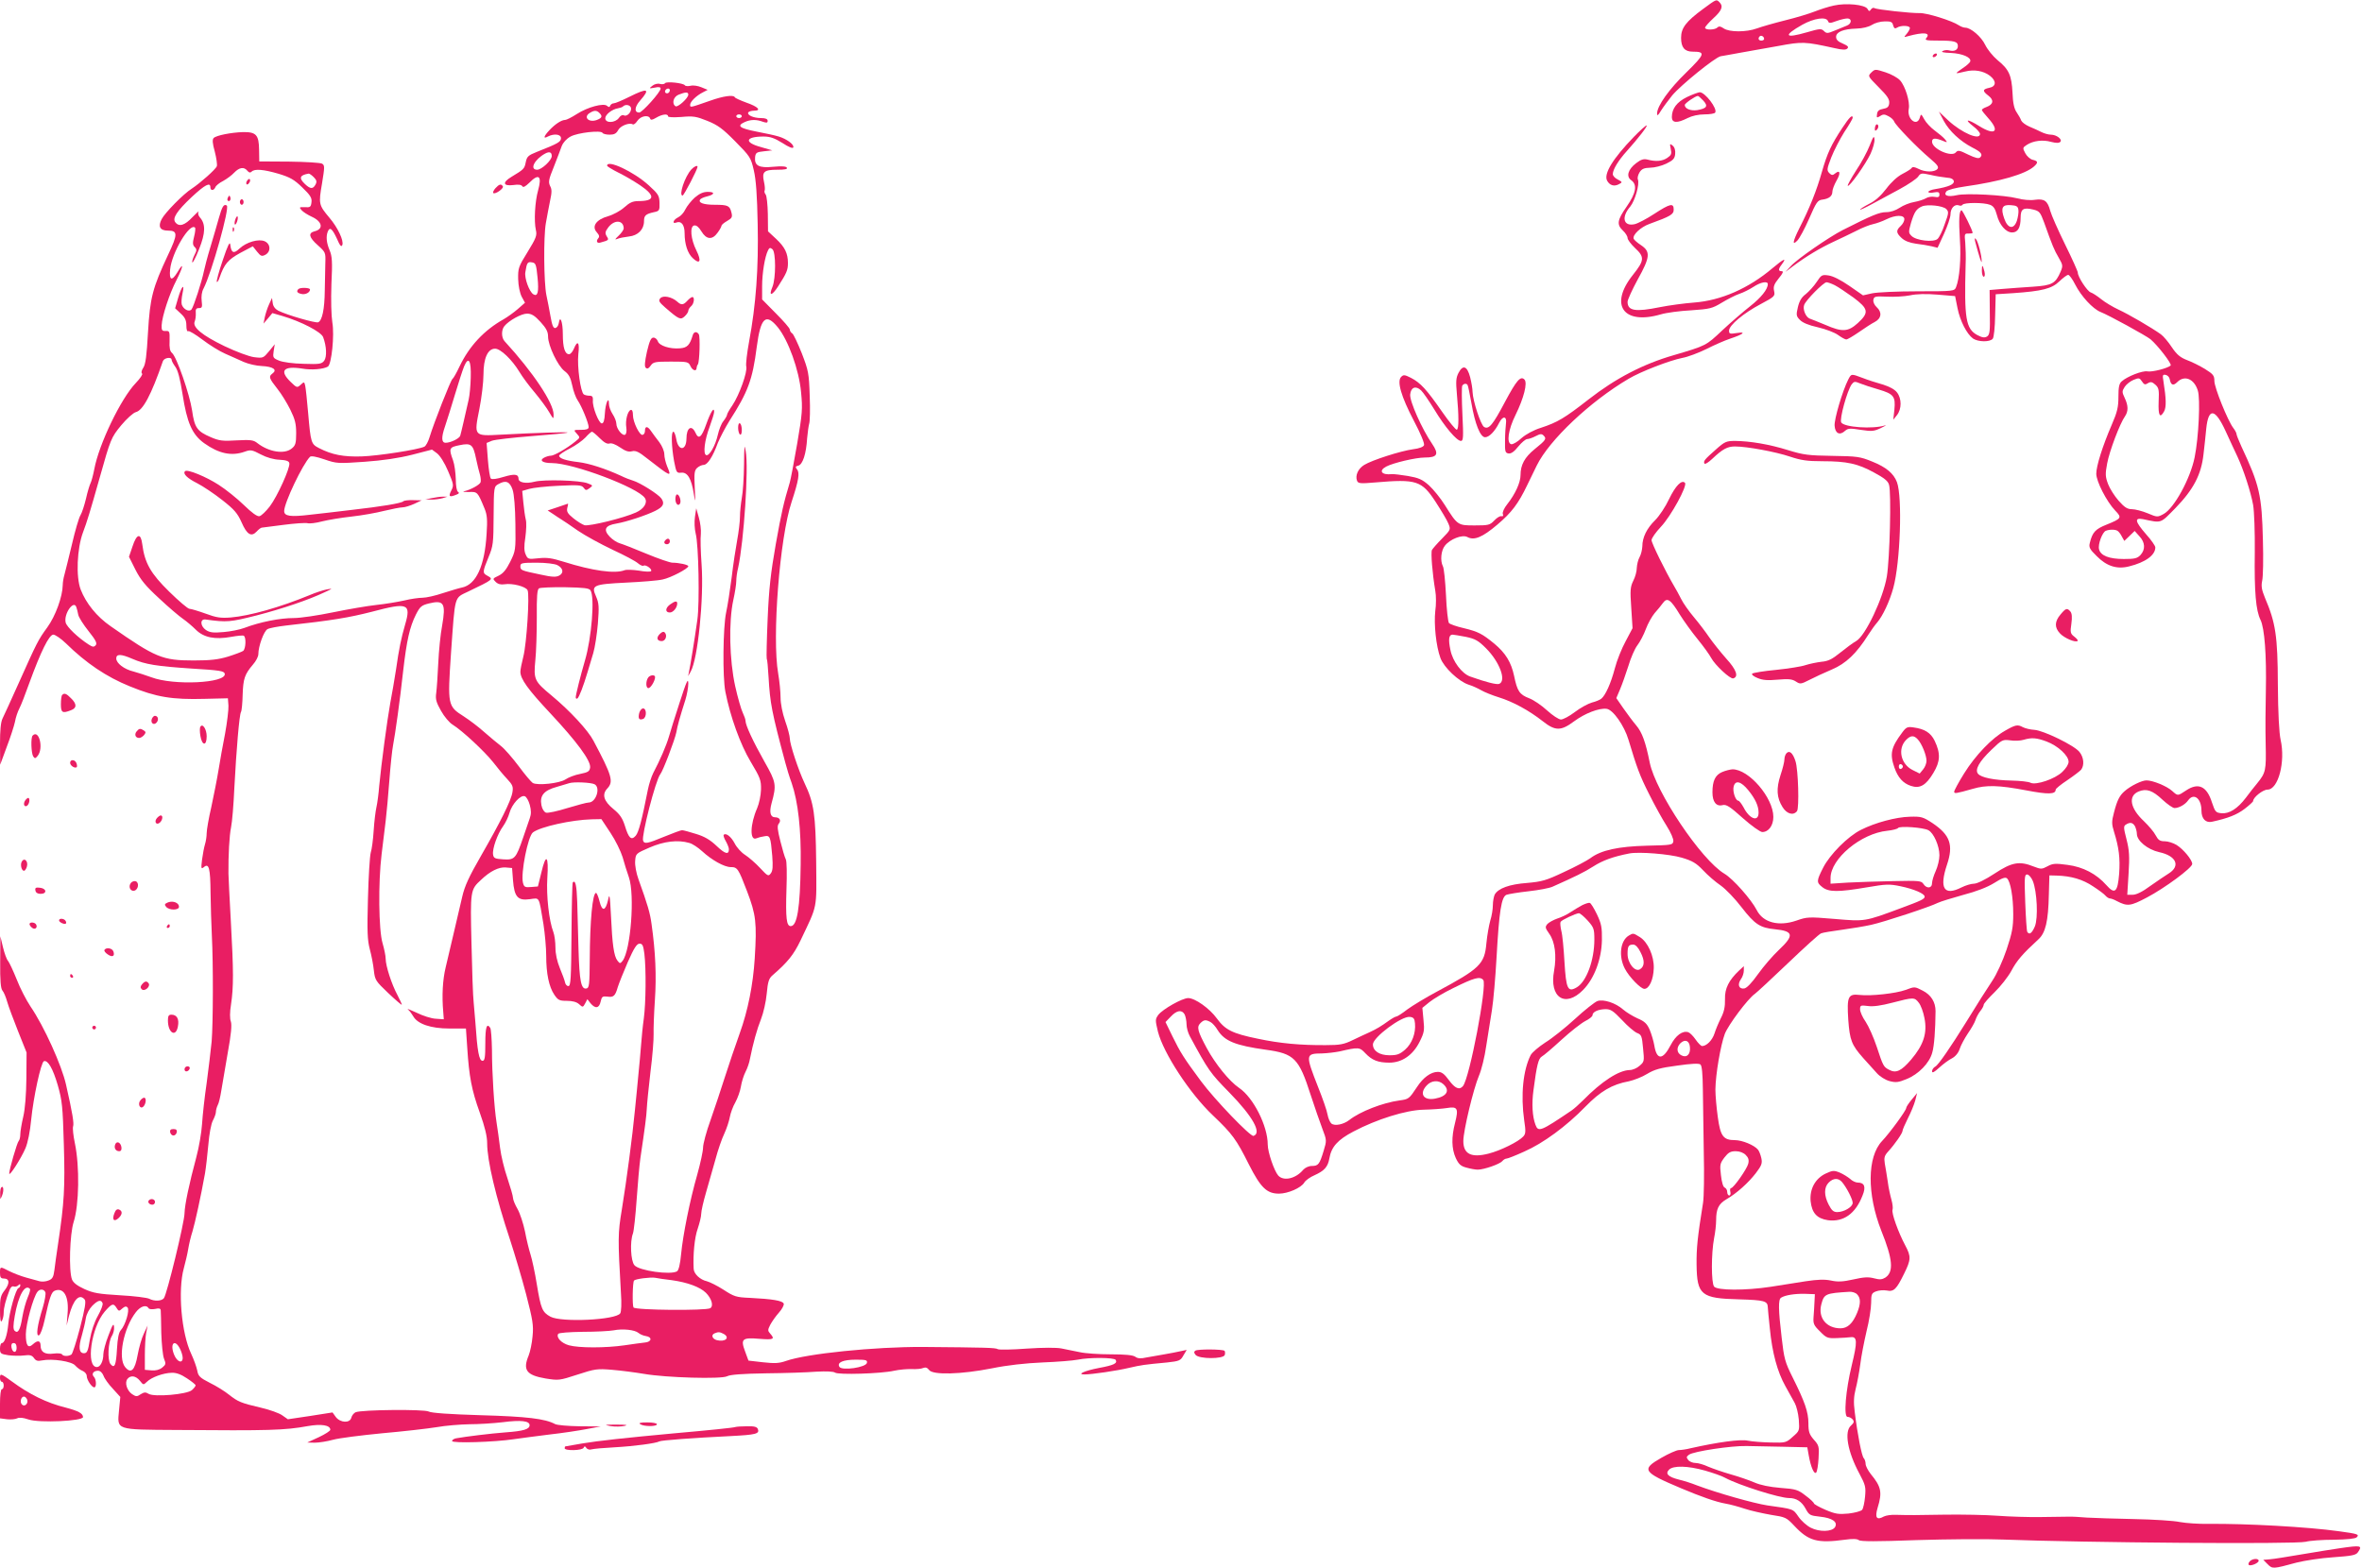 <?xml version="1.0" standalone="no"?>
<!DOCTYPE svg PUBLIC "-//W3C//DTD SVG 20010904//EN"
 "http://www.w3.org/TR/2001/REC-SVG-20010904/DTD/svg10.dtd">
<svg version="1.0" xmlns="http://www.w3.org/2000/svg"
 width="1280pt" height="850pt" viewBox="0 0 1280 850"
 preserveAspectRatio="xMidYMid meet">
<g transform="translate(0,850) scale(0.1,-0.1)"
fill="#e91e63" stroke="none">
<path d="M9230 8452 c-94 -69 -120 -104 -120 -157 0 -52 19 -75 63 -75 71 0
67 -13 -34 -112 -93 -90 -159 -182 -159 -223 0 -15 5 -12 21 15 12 19 40 57
61 83 48 57 231 205 262 212 11 2 59 10 106 19 47 8 140 25 208 37 130 24 141
24 304 -12 43 -10 61 -10 69 -2 9 9 2 15 -25 27 -25 10 -36 21 -36 36 0 27 40
43 110 45 35 1 66 9 84 20 15 10 46 19 69 19 34 1 42 -3 46 -21 5 -17 10 -20
21 -13 21 14 70 12 70 -2 0 -6 -8 -20 -17 -31 -17 -20 -17 -20 7 -13 84 23
123 19 100 -9 -11 -13 -3 -15 63 -15 88 0 107 -5 107 -30 0 -21 -20 -31 -48
-23 -11 3 -27 1 -35 -4 -10 -5 6 -9 45 -10 62 -3 112 -24 105 -46 -2 -7 -20
-23 -40 -36 -20 -13 -36 -26 -34 -27 1 -2 22 2 45 8 51 13 101 4 136 -23 36
-28 34 -58 -4 -65 -37 -8 -38 -17 -4 -43 31 -24 26 -47 -11 -61 -14 -5 -25
-12 -25 -16 0 -4 16 -24 35 -45 65 -72 36 -96 -50 -42 -64 40 -84 39 -31 -2
20 -15 36 -34 36 -41 0 -37 -98 5 -172 73 l-51 48 27 -51 c30 -55 88 -109 153
-143 48 -24 60 -38 44 -54 -8 -8 -25 -4 -65 15 -48 24 -56 25 -67 12 -23 -28
-129 19 -129 58 0 21 18 22 65 2 18 -7 19 -6 5 11 -8 10 -33 31 -55 47 -22 16
-48 44 -57 61 -17 31 -18 31 -24 10 -15 -53 -72 -8 -60 48 7 37 -19 122 -47
153 -12 14 -48 34 -79 44 -56 18 -57 18 -77 -1 -20 -20 -19 -20 40 -80 47 -47
59 -65 57 -86 -2 -20 -10 -27 -33 -31 -22 -4 -31 -11 -33 -28 -3 -21 -2 -22
17 -11 16 11 25 10 45 -1 14 -7 28 -20 31 -29 7 -20 125 -142 194 -200 41 -35
49 -46 40 -57 -15 -18 -67 -18 -103 1 -20 10 -32 12 -36 5 -3 -6 -26 -20 -51
-33 -27 -14 -60 -44 -87 -80 -29 -38 -60 -66 -93 -82 -27 -14 -49 -28 -49 -31
0 -3 28 10 63 29 34 18 101 55 150 81 48 26 94 57 102 69 13 19 18 20 67 9 29
-7 69 -13 88 -15 23 -1 36 -8 38 -19 3 -17 -28 -31 -100 -43 -21 -3 -38 -10
-38 -15 0 -5 14 -7 30 -3 24 4 30 2 30 -12 0 -13 -6 -16 -27 -12 -15 3 -36 -1
-47 -8 -12 -7 -40 -16 -63 -20 -24 -4 -59 -18 -78 -31 -23 -15 -50 -24 -74
-24 -36 0 -77 -17 -235 -97 -73 -37 -247 -157 -281 -195 l-30 -32 40 30 c72
54 149 100 220 133 39 18 95 45 125 60 30 16 71 32 90 36 19 4 52 16 72 26 50
25 98 25 98 1 0 -11 -9 -27 -20 -37 -26 -24 -25 -37 5 -65 17 -16 43 -26 78
-31 28 -3 67 -10 85 -14 l32 -8 35 76 c19 42 35 89 35 105 0 33 22 57 45 49 8
-4 17 -2 20 3 8 13 116 13 149 0 19 -7 28 -21 37 -54 14 -55 49 -96 83 -96 31
0 46 26 46 80 0 48 15 57 69 44 33 -8 38 -15 58 -69 46 -129 55 -150 79 -191
23 -40 24 -45 11 -76 -28 -65 -46 -75 -149 -82 -51 -3 -125 -9 -165 -12 l-71
-6 1 -120 c2 -104 0 -122 -15 -132 -14 -8 -26 -6 -53 8 -62 34 -71 89 -63 381
2 39 0 93 -2 120 -5 47 -4 50 18 49 12 0 22 1 22 4 0 13 -54 122 -60 122 -13
0 -16 -51 -9 -160 7 -101 -2 -210 -21 -257 -9 -21 -13 -22 -207 -22 -110 0
-220 -5 -248 -11 l-49 -11 -75 52 c-45 31 -88 53 -112 56 -35 5 -39 3 -64 -35
-15 -23 -42 -52 -59 -66 -23 -17 -35 -37 -43 -71 -10 -42 -9 -49 11 -69 14
-15 47 -29 97 -40 43 -10 91 -28 110 -42 18 -13 38 -24 44 -24 7 0 37 18 69
40 31 22 70 47 86 55 36 19 40 53 10 80 -12 11 -20 28 -18 39 3 19 9 21 73 18
39 -2 95 1 125 7 36 8 89 9 150 4 l95 -8 13 -65 c14 -70 50 -140 84 -165 28
-19 92 -20 107 -1 6 7 12 61 13 127 l3 114 95 6 c157 11 209 24 250 64 20 19
41 35 48 35 6 0 23 -23 37 -51 33 -65 96 -133 138 -150 44 -17 248 -129 271
-148 40 -34 117 -134 109 -142 -15 -15 -101 -37 -126 -32 -26 5 -109 -27 -139
-54 -14 -12 -18 -31 -18 -84 0 -55 -6 -82 -36 -151 -50 -116 -84 -224 -84
-266 0 -41 56 -151 103 -200 37 -38 34 -43 -48 -76 -60 -24 -76 -41 -90 -99
-6 -23 -1 -34 37 -71 54 -55 110 -73 176 -56 89 22 142 61 142 103 0 8 -22 40
-50 71 -60 69 -65 91 -17 82 104 -22 92 -25 176 60 98 101 140 182 152 291 5
43 12 106 15 140 12 115 48 110 105 -14 22 -49 51 -110 64 -138 33 -71 72
-190 85 -262 6 -35 10 -147 9 -255 -3 -219 6 -317 31 -368 22 -45 33 -191 29
-385 -2 -82 -3 -212 -1 -287 3 -145 1 -156 -47 -215 -14 -17 -42 -52 -61 -78
-45 -59 -90 -87 -132 -83 -30 3 -34 7 -51 58 -28 89 -74 110 -141 65 -45 -30
-44 -30 -75 -2 -29 26 -104 57 -139 57 -25 0 -85 -29 -118 -58 -28 -24 -41
-50 -58 -116 -13 -49 -13 -62 0 -104 27 -87 34 -144 28 -228 -8 -100 -23 -114
-69 -62 -54 61 -126 99 -211 110 -66 9 -80 8 -109 -8 -30 -16 -35 -16 -74 -1
-77 31 -118 24 -212 -38 -50 -33 -95 -55 -112 -55 -15 0 -45 -9 -67 -20 -95
-48 -122 -6 -79 123 36 107 17 161 -78 225 -52 34 -61 37 -124 35 -75 -2 -187
-32 -264 -71 -71 -35 -169 -134 -205 -205 -37 -73 -37 -80 -4 -106 34 -27 87
-27 239 -1 106 18 123 19 185 6 72 -15 130 -40 130 -56 0 -13 -19 -22 -130
-63 -196 -73 -193 -72 -358 -58 -141 12 -150 11 -207 -9 -96 -33 -181 -11
-215 57 -30 58 -128 169 -175 197 -126 75 -373 444 -405 603 -22 110 -41 163
-73 201 -18 21 -49 63 -70 93 l-38 55 20 47 c11 26 31 82 45 126 13 44 35 95
49 113 14 18 35 58 46 88 11 30 33 69 48 87 16 18 36 42 45 55 23 32 42 18 91
-63 22 -35 65 -95 97 -134 31 -38 64 -84 73 -101 20 -38 104 -117 120 -111 30
9 17 47 -39 108 -31 35 -72 87 -91 114 -19 28 -56 77 -83 109 -27 32 -59 77
-70 100 -12 23 -27 52 -36 66 -49 83 -124 236 -124 252 0 11 23 43 51 73 54
57 145 223 130 238 -18 18 -51 -16 -86 -88 -19 -41 -53 -92 -75 -114 -46 -45
-70 -94 -70 -143 -1 -18 -7 -44 -15 -58 -8 -14 -14 -40 -15 -58 0 -18 -8 -49
-19 -70 -16 -33 -18 -50 -11 -147 l7 -110 -37 -70 c-21 -38 -48 -105 -59 -148
-22 -83 -51 -146 -73 -164 -7 -6 -30 -16 -51 -21 -21 -6 -63 -29 -92 -51 -30
-23 -64 -41 -76 -41 -12 0 -45 22 -75 49 -29 27 -73 57 -97 66 -52 20 -65 38
-82 122 -16 74 -46 123 -107 174 -66 54 -87 65 -165 84 -40 9 -76 22 -81 28
-5 7 -13 75 -16 151 -4 77 -11 148 -17 157 -15 30 -10 85 11 111 28 36 95 62
122 47 37 -20 82 -1 162 67 78 66 114 114 162 214 15 30 38 78 52 107 68 138
289 347 498 470 65 39 224 100 291 113 29 5 87 27 130 48 43 22 101 47 128 56
72 24 91 39 38 31 -39 -6 -43 -5 -43 13 0 29 79 95 172 144 75 40 78 43 72 71
-5 23 0 37 25 68 23 28 28 39 16 39 -19 0 -19 11 0 36 30 40 13 33 -50 -20
-129 -109 -278 -175 -425 -186 -52 -4 -135 -15 -185 -25 -133 -27 -175 -20
-175 29 0 11 25 66 55 121 68 122 70 151 18 186 -20 13 -38 29 -40 35 -7 21
38 63 85 80 116 42 132 52 132 78 0 37 -19 33 -105 -23 -41 -27 -89 -52 -106
-56 -61 -14 -75 37 -24 96 25 31 51 120 41 146 -4 8 1 26 9 39 12 19 25 24 58
25 23 0 62 10 87 22 37 18 46 28 48 53 2 19 -3 36 -14 45 -15 12 -16 11 -10
-18 6 -27 3 -34 -19 -49 -27 -18 -62 -21 -107 -9 -20 5 -35 1 -61 -19 -45 -34
-56 -73 -27 -93 34 -24 26 -70 -25 -143 -51 -73 -55 -97 -20 -130 14 -13 25
-31 25 -40 0 -9 18 -33 40 -54 53 -49 52 -67 -11 -146 -130 -163 -52 -273 151
-214 30 9 105 19 165 22 101 7 114 10 165 41 30 18 72 40 95 48 22 7 57 25 77
38 39 26 78 33 78 15 0 -28 -36 -73 -97 -121 -37 -29 -104 -87 -149 -129 -89
-84 -87 -83 -263 -135 -167 -48 -316 -126 -461 -239 -132 -103 -169 -125 -260
-155 -39 -12 -81 -35 -105 -56 -21 -20 -46 -34 -55 -33 -27 6 -17 79 23 159
45 92 66 174 48 192 -21 21 -43 -5 -104 -119 -67 -127 -89 -154 -115 -138 -18
12 -60 140 -62 189 0 17 -6 52 -13 80 -16 61 -39 70 -63 24 -14 -27 -15 -47
-9 -114 11 -119 11 -189 0 -194 -5 -3 -41 41 -80 97 -84 121 -117 157 -169
184 -34 17 -40 18 -53 5 -24 -24 0 -106 69 -238 35 -66 59 -123 55 -132 -3 -9
-25 -18 -59 -22 -67 -9 -223 -59 -265 -85 -33 -20 -50 -57 -39 -86 6 -15 18
-16 99 -9 223 19 251 10 326 -104 31 -48 63 -101 70 -119 13 -32 13 -33 -34
-81 -27 -27 -51 -55 -55 -62 -7 -14 2 -126 18 -221 5 -26 5 -76 0 -110 -8 -71
4 -190 28 -255 19 -51 98 -126 152 -144 20 -6 51 -20 68 -30 17 -10 61 -28 97
-39 77 -24 163 -71 237 -129 68 -54 99 -54 170 -1 58 43 135 73 176 68 35 -4
96 -91 119 -168 46 -153 61 -194 112 -295 30 -60 73 -138 95 -172 22 -35 38
-71 36 -83 -3 -20 -9 -21 -143 -24 -155 -4 -249 -24 -307 -68 -18 -13 -82 -47
-143 -75 -97 -46 -120 -52 -200 -59 -95 -7 -156 -29 -175 -63 -5 -11 -10 -37
-10 -58 0 -21 -6 -58 -14 -83 -7 -25 -17 -80 -21 -123 -10 -113 -35 -137 -270
-263 -58 -31 -129 -74 -158 -95 -28 -22 -55 -39 -60 -39 -5 0 -23 -10 -40 -22
-43 -31 -66 -45 -107 -64 -19 -8 -60 -28 -90 -42 -47 -23 -69 -27 -145 -27
-136 -1 -248 9 -370 35 -137 28 -176 48 -221 110 -39 54 -118 110 -155 110
-32 0 -138 -60 -162 -91 -17 -24 -17 -28 -2 -91 30 -117 173 -336 298 -454
106 -101 127 -130 195 -266 64 -126 97 -158 163 -158 48 0 120 31 137 60 7 12
32 30 56 40 53 24 72 45 80 91 11 63 45 101 131 146 125 66 284 116 380 118
44 1 101 5 126 9 58 10 64 -2 44 -81 -20 -77 -19 -139 4 -190 16 -34 27 -44
58 -52 21 -6 48 -11 61 -11 34 0 119 30 133 46 6 8 17 14 23 14 7 0 50 17 96
38 103 45 229 138 331 243 82 84 144 121 236 138 27 6 72 23 99 40 40 24 71
33 163 45 76 11 118 13 126 6 8 -7 12 -50 13 -133 1 -67 3 -221 5 -342 3 -121
1 -245 -4 -275 -30 -187 -36 -245 -35 -335 2 -165 25 -183 231 -188 137 -4
154 -9 155 -43 0 -7 5 -58 11 -115 13 -133 41 -235 84 -312 19 -34 42 -75 51
-92 9 -16 19 -56 22 -90 4 -60 4 -61 -33 -93 -35 -32 -39 -33 -118 -31 -45 1
-101 5 -125 10 -40 9 -163 -8 -310 -41 -23 -6 -52 -10 -64 -10 -12 0 -55 -19
-95 -42 -110 -63 -102 -77 107 -165 109 -46 189 -74 240 -83 25 -4 72 -17 105
-28 33 -11 97 -25 142 -33 79 -12 84 -14 127 -60 77 -82 124 -95 273 -75 42 6
67 5 76 -2 9 -8 98 -8 312 0 165 5 377 7 470 3 439 -17 1586 -26 1640 -12 22
6 90 11 152 11 73 1 117 6 124 13 16 16 7 19 -96 33 -171 24 -506 42 -707 40
-53 -1 -123 4 -155 10 -32 7 -143 14 -248 16 -104 2 -219 6 -255 8 -36 3 -82
6 -102 5 -21 0 -89 -1 -150 -2 -62 -1 -167 2 -233 7 -66 5 -192 7 -280 6 -163
-3 -197 -3 -272 -1 -24 1 -52 -3 -64 -9 -39 -22 -50 -7 -34 47 26 84 20 114
-37 183 -15 19 -28 44 -28 55 0 12 -5 26 -10 31 -11 11 -34 128 -49 251 -7 53
-5 84 5 124 8 30 19 89 25 133 5 43 21 124 34 180 14 55 25 125 25 154 0 47 3
53 26 62 15 6 41 8 58 5 39 -8 53 6 95 92 37 75 38 92 6 152 -38 71 -76 177
-69 194 3 8 0 32 -6 54 -6 21 -16 65 -20 98 -5 33 -12 77 -16 98 -5 32 -2 43
18 65 38 42 78 100 78 112 0 6 13 36 29 68 16 31 34 75 40 97 l10 40 -29 -35
c-16 -19 -30 -40 -30 -46 0 -13 -89 -135 -131 -179 -81 -86 -82 -287 -4 -486
63 -156 68 -223 22 -254 -18 -11 -31 -12 -61 -4 -30 8 -55 7 -112 -6 -58 -13
-85 -14 -122 -6 -34 7 -71 6 -137 -4 -49 -8 -135 -21 -190 -30 -139 -21 -288
-20 -306 1 -16 20 -16 180 0 263 6 29 11 73 11 97 0 61 13 88 55 113 57 33
119 89 160 142 31 41 36 53 30 81 -4 18 -12 39 -18 46 -20 25 -86 52 -125 52
-63 0 -79 21 -93 125 -7 50 -13 117 -13 150 1 82 28 239 51 301 19 49 125 191
163 217 10 7 91 82 180 167 89 85 169 158 179 161 9 4 59 12 111 19 52 7 124
19 160 27 72 16 320 98 361 119 14 7 76 26 137 43 73 19 132 42 169 65 41 26
60 33 69 25 19 -16 34 -101 34 -194 0 -71 -6 -102 -36 -192 -21 -62 -54 -135
-78 -170 -37 -56 -72 -111 -141 -223 -83 -134 -151 -233 -167 -241 -10 -5 -18
-17 -18 -26 0 -11 12 -5 39 20 22 20 53 43 70 51 18 10 34 29 41 51 6 19 26
56 44 83 18 26 37 59 41 72 4 14 16 36 26 49 11 13 19 29 19 35 0 6 27 37 59
68 32 31 73 83 91 116 29 55 61 92 146 170 39 35 54 98 57 243 l3 104 39 -1
c79 -2 142 -21 197 -58 31 -20 62 -43 68 -51 7 -8 18 -15 24 -15 6 0 23 -6 37
-14 58 -30 74 -28 163 19 97 51 246 161 246 182 0 22 -48 80 -85 103 -18 11
-47 20 -64 20 -26 0 -35 6 -49 32 -9 18 -38 52 -64 77 -75 70 -87 137 -28 161
42 17 75 6 129 -45 27 -25 56 -45 65 -45 24 0 58 19 74 42 30 42 72 11 72 -56
0 -44 23 -68 58 -60 87 19 134 38 175 69 26 20 47 39 47 43 0 20 53 62 78 62
58 0 98 150 71 270 -8 35 -14 146 -15 300 -1 264 -12 334 -70 470 -18 44 -21
63 -15 92 5 20 7 119 4 220 -6 245 -18 298 -117 509 -14 31 -26 61 -26 66 0 6
-8 21 -18 34 -30 40 -102 218 -102 254 0 29 -6 37 -51 65 -28 17 -72 39 -97
48 -36 14 -55 29 -82 69 -19 29 -46 61 -60 71 -47 34 -175 109 -230 134 -30
14 -72 39 -93 56 -21 17 -47 34 -57 37 -19 6 -70 84 -70 107 0 7 -31 76 -69
153 -38 77 -74 159 -80 181 -15 56 -32 68 -84 61 -25 -4 -66 0 -95 8 -70 18
-277 29 -328 17 -49 -11 -74 -2 -56 21 7 8 50 19 99 26 191 27 329 67 376 109
23 21 22 29 -8 36 -13 3 -32 20 -40 36 -15 28 -14 30 9 45 34 22 86 29 131 16
28 -7 43 -7 50 0 13 13 -20 39 -51 39 -12 0 -35 6 -51 14 -15 8 -45 21 -66 30
-21 9 -40 24 -44 33 -3 10 -15 30 -25 45 -13 19 -20 50 -22 106 -5 94 -19 126
-81 176 -25 21 -55 58 -67 83 -21 44 -78 93 -108 93 -9 0 -24 6 -35 13 -37 25
-175 68 -213 66 -47 -1 -231 19 -244 27 -6 4 -14 0 -19 -7 -8 -12 -11 -11 -19
3 -14 23 -115 33 -182 18 -29 -6 -75 -21 -103 -32 -27 -11 -99 -33 -160 -48
-60 -15 -130 -35 -154 -44 -57 -21 -149 -21 -180 0 -17 12 -26 13 -34 5 -14
-14 -67 -15 -67 -1 0 5 20 28 45 51 46 42 55 65 33 87 -17 17 -16 17 -88 -36z
m676 -66 c5 -13 11 -13 46 0 22 8 49 14 59 14 26 0 24 -29 -3 -39 -13 -5 -42
-17 -66 -27 -38 -16 -44 -16 -58 -2 -14 14 -23 13 -92 -7 -121 -35 -131 -19
-25 41 63 35 129 45 139 20z m-346 -97 c0 -5 -7 -9 -15 -9 -15 0 -20 12 -9 23
8 8 24 -1 24 -14z m987 -922 c14 -14 14 -22 -8 -81 -12 -37 -30 -73 -39 -81
-22 -20 -116 -9 -141 16 -17 17 -17 21 -3 71 18 59 29 76 59 89 30 13 114 4
132 -14z m391 -5 c2 -12 -2 -38 -8 -58 -17 -50 -50 -44 -69 12 -20 57 -11 76
36 72 31 -2 39 -7 41 -26z m-995 -408 c18 -9 62 -39 100 -66 83 -62 87 -82 25
-139 -53 -48 -84 -50 -176 -10 -37 15 -75 31 -85 34 -21 8 -39 50 -30 74 8 25
105 123 121 123 7 0 27 -7 45 -16z m1815 -509 c6 -33 19 -38 41 -16 39 39 91
18 111 -45 15 -44 5 -255 -17 -363 -23 -115 -111 -276 -168 -307 -33 -18 -35
-18 -87 4 -29 12 -68 22 -85 22 -25 0 -40 10 -72 46 -22 25 -48 66 -57 90 -15
40 -16 54 -5 112 12 66 69 217 97 256 18 27 18 57 -2 99 -15 32 -15 36 0 60 9
14 31 31 48 38 29 12 33 11 46 -9 11 -17 17 -19 32 -9 15 9 23 7 40 -8 19 -17
21 -28 18 -92 -3 -76 7 -94 30 -52 12 23 11 68 -4 162 -6 34 -4 38 12 35 10
-2 20 -12 22 -23z m-3805 -32 c3 -5 12 -49 21 -99 19 -112 48 -184 74 -184 22
0 53 32 76 78 20 40 43 37 37 -4 -2 -16 -5 -58 -5 -94 -1 -58 1 -65 19 -68 14
-2 31 10 53 38 18 22 40 40 48 40 8 0 29 7 46 16 25 13 33 14 44 2 16 -16 11
-24 -50 -73 -54 -44 -76 -85 -76 -140 0 -40 -28 -102 -72 -158 -17 -21 -27
-44 -24 -53 4 -9 1 -14 -8 -12 -8 2 -25 -9 -39 -24 -23 -24 -31 -26 -105 -26
-92 0 -93 0 -162 110 -23 37 -62 85 -86 107 -37 33 -57 41 -114 51 -37 6 -77
11 -87 10 -56 -6 -74 18 -31 41 38 20 160 49 209 49 69 0 78 18 40 74 -55 80
-123 232 -119 268 4 39 30 49 59 22 11 -10 43 -57 72 -104 56 -93 121 -170
144 -170 13 0 14 20 8 144 -4 79 -4 149 -1 155 8 13 23 14 29 4z m3523 -791
c6 -4 17 -18 23 -31 l13 -23 28 27 28 27 26 -29 c31 -33 33 -71 6 -101 -18
-19 -32 -22 -91 -22 -79 0 -126 18 -134 53 -7 26 18 93 37 100 20 8 52 8 64
-1z m-3532 -574 c51 -11 67 -20 109 -62 74 -74 112 -177 71 -193 -14 -5 -73
10 -157 40 -45 16 -95 82 -107 144 -12 57 -9 83 12 83 6 0 39 -6 72 -12z
m3626 -1027 c5 -11 10 -29 10 -41 0 -37 58 -85 121 -99 93 -20 117 -75 51
-116 -18 -11 -62 -41 -99 -67 -43 -32 -76 -48 -96 -48 l-29 0 7 114 c6 95 4
127 -11 186 -16 62 -17 72 -4 80 23 15 38 12 50 -9z m-1120 -21 c29 -15 60
-85 60 -136 0 -23 -9 -61 -20 -85 -11 -24 -20 -54 -20 -66 0 -29 -30 -31 -47
-4 -11 17 -24 18 -165 15 -84 -2 -195 -5 -245 -8 l-93 -6 0 31 c0 104 165 242
308 256 29 3 55 10 58 15 8 12 136 3 164 -12z m-1336 -149 c57 -17 78 -29 115
-68 25 -27 68 -64 96 -83 27 -19 78 -72 113 -118 72 -93 100 -111 181 -119
101 -10 105 -33 21 -112 -33 -31 -84 -90 -113 -131 -34 -48 -61 -76 -75 -78
-29 -4 -38 21 -18 50 9 12 16 33 16 47 l0 24 -25 -23 c-56 -53 -79 -98 -77
-156 1 -41 -5 -69 -22 -102 -13 -26 -29 -64 -35 -84 -12 -37 -43 -68 -67 -68
-6 0 -22 16 -35 35 -13 19 -31 37 -40 40 -31 10 -68 -17 -96 -71 -42 -81 -75
-81 -88 -1 -4 23 -15 61 -25 85 -15 34 -28 46 -66 62 -26 12 -61 33 -78 48
-41 36 -106 57 -139 46 -14 -5 -69 -48 -122 -97 -52 -48 -125 -106 -161 -128
-35 -23 -71 -53 -79 -68 -41 -81 -55 -216 -35 -355 9 -58 8 -72 -5 -86 -25
-28 -124 -77 -188 -93 -93 -24 -137 -3 -137 68 0 56 55 285 85 355 13 30 31
102 39 160 9 58 23 146 31 195 8 50 19 178 25 285 14 250 26 329 54 340 12 4
65 13 120 19 54 6 113 17 130 25 121 54 171 78 221 110 50 32 107 53 195 70
52 10 217 -3 284 -23z m1902 -126 c23 -56 30 -202 11 -247 -16 -37 -30 -47
-41 -29 -3 5 -8 77 -11 160 -5 134 -4 151 10 151 9 0 23 -16 31 -35z m-2978
-537 c22 -27 -74 -531 -110 -575 -19 -23 -43 -13 -76 32 -25 34 -39 45 -60 45
-38 0 -80 -31 -113 -82 -43 -65 -45 -66 -96 -73 -89 -12 -213 -60 -271 -106
-31 -24 -79 -34 -97 -19 -8 7 -17 28 -21 49 -3 20 -26 86 -50 146 -71 181 -70
184 21 185 28 1 70 6 95 11 103 24 108 23 139 -10 36 -38 69 -51 130 -51 69 0
128 41 164 113 25 50 27 62 21 119 l-6 65 38 31 c21 17 79 52 129 76 115 57
145 65 163 44z m752 -217 c30 -33 67 -64 81 -70 24 -9 27 -16 33 -83 7 -70 7
-73 -19 -95 -14 -13 -38 -23 -53 -23 -59 -1 -152 -61 -253 -164 -22 -22 -49
-46 -62 -55 -167 -113 -181 -119 -196 -78 -17 45 -21 114 -11 187 18 138 27
172 45 183 10 5 58 46 107 91 49 45 107 90 128 101 22 11 40 25 40 32 0 18 30
32 70 33 29 0 42 -9 90 -59z m-2370 30 c5 -11 10 -35 10 -53 0 -18 8 -47 18
-65 100 -185 110 -199 214 -305 128 -131 177 -220 131 -235 -16 -6 -211 197
-285 297 -92 124 -112 156 -154 242 l-38 78 29 30 c33 35 60 38 75 11z m1248
-48 c5 -53 -16 -109 -53 -142 -30 -26 -44 -31 -85 -31 -54 0 -90 23 -90 59 0
38 155 154 200 149 20 -2 26 -9 28 -35z m-1108 7 c10 -5 28 -25 39 -44 37 -59
96 -83 261 -106 154 -21 179 -46 243 -246 21 -65 50 -147 63 -182 24 -63 24
-64 7 -120 -22 -73 -29 -82 -64 -82 -17 0 -36 -9 -47 -21 -40 -48 -106 -63
-135 -31 -22 25 -57 127 -57 168 0 101 -78 255 -155 307 -53 36 -129 130 -175
215 -50 93 -56 115 -35 136 19 19 29 20 55 6z m2598 -136 c4 -39 -18 -60 -47
-44 -25 13 -27 42 -5 65 25 24 49 15 52 -21z m-1336 -201 c37 -34 19 -66 -45
-78 -63 -12 -88 27 -45 72 25 27 64 30 90 6z m1638 -383 c15 -15 19 -27 14
-48 -8 -30 -80 -132 -93 -132 -5 0 -7 -9 -4 -20 3 -11 0 -20 -6 -20 -6 0 -11
9 -11 19 0 10 -6 21 -14 24 -8 3 -16 30 -20 67 -7 57 -5 64 19 96 21 27 33 34
61 34 21 0 42 -8 54 -20z m604 -756 c20 -20 20 -51 0 -100 -24 -58 -52 -84
-90 -84 -77 0 -123 58 -104 130 15 57 22 60 152 68 15 1 34 -5 42 -14z m-231
-39 c-1 -22 -3 -59 -5 -82 -3 -38 1 -47 35 -80 34 -35 41 -38 90 -36 28 1 63
3 77 5 35 4 36 -25 5 -152 -33 -136 -45 -280 -23 -280 9 0 21 -6 28 -14 9 -12
7 -18 -9 -33 -38 -32 -19 -141 45 -260 33 -62 36 -73 31 -126 -3 -32 -10 -64
-16 -71 -6 -7 -39 -16 -73 -20 -54 -5 -71 -3 -125 20 -35 15 -63 31 -63 35 0
4 -20 24 -45 42 -41 32 -53 36 -136 42 -60 5 -109 15 -143 30 -28 12 -86 32
-129 44 -42 12 -96 31 -120 41 -23 11 -54 20 -68 20 -15 0 -33 7 -40 16 -11
14 -11 18 4 29 25 18 229 49 312 47 38 -1 128 -3 200 -4 l129 -3 8 -45 c11
-62 29 -103 40 -92 5 5 11 40 13 77 4 64 2 71 -26 102 -24 28 -29 42 -29 88 0
61 -19 116 -86 250 -41 82 -46 101 -59 215 -18 152 -19 207 -3 216 22 14 74
22 128 21 l55 -2 -2 -40z m-594 -916 c42 -12 92 -29 111 -40 75 -40 293 -109
345 -109 40 0 69 -19 90 -58 19 -35 24 -37 78 -43 67 -7 98 -29 81 -57 -16
-25 -84 -27 -131 -3 -22 11 -52 38 -67 60 -30 43 -25 41 -168 61 -73 11 -271
67 -383 109 -27 11 -71 25 -97 31 -59 15 -75 32 -53 54 23 23 102 21 194 -5z"/>
<path d="M8575 3594 c-16 -9 -46 -26 -65 -39 -19 -13 -51 -28 -71 -34 -20 -7
-44 -20 -53 -29 -14 -17 -13 -21 10 -54 31 -43 40 -120 26 -199 -28 -146 60
-204 157 -105 61 62 100 167 102 270 1 70 -3 89 -27 140 -16 33 -33 61 -39 62
-5 2 -23 -4 -40 -12z m29 -84 c33 -37 36 -45 36 -103 0 -111 -42 -226 -94
-258 -50 -30 -59 -11 -68 138 -4 71 -11 146 -17 167 -5 22 -7 44 -4 49 6 11
83 46 99 47 7 0 28 -18 48 -40z"/>
<path d="M8827 3429 c-46 -27 -57 -111 -22 -179 23 -45 86 -110 106 -110 26 0
49 49 51 112 2 66 -32 142 -76 169 -36 22 -35 22 -59 8z m63 -90 c24 -46 23
-77 -3 -93 -27 -16 -67 33 -67 83 0 42 5 51 31 51 12 0 27 -16 39 -41z"/>
<path d="M10475 8200 c-3 -5 -2 -10 4 -10 5 0 13 5 16 10 3 6 2 10 -4 10 -5 0
-13 -4 -16 -10z"/>
<path d="M3604 8049 c-3 -5 -15 -7 -27 -4 -13 4 -31 -1 -42 -10 -19 -15 -19
-16 13 -10 22 5 32 3 32 -5 0 -19 -100 -130 -116 -130 -28 0 -26 30 5 65 57
65 41 70 -59 20 -38 -19 -76 -35 -84 -35 -8 0 -16 -6 -19 -12 -3 -10 -8 -10
-17 -2 -18 17 -105 -6 -164 -44 -28 -18 -56 -32 -63 -32 -20 0 -54 -22 -85
-55 -32 -34 -36 -50 -9 -35 33 17 71 13 71 -9 0 -20 -16 -29 -130 -74 -48 -19
-55 -26 -61 -57 -7 -35 -10 -38 -78 -79 -50 -30 -45 -51 11 -44 26 4 43 2 48
-6 5 -9 16 -3 38 18 52 53 70 38 48 -41 -17 -60 -23 -166 -12 -215 7 -29 1
-44 -45 -119 -50 -80 -52 -89 -51 -147 1 -37 9 -75 19 -95 l18 -33 -40 -35
c-22 -19 -56 -43 -75 -54 -107 -60 -187 -146 -240 -257 -16 -34 -33 -64 -38
-67 -9 -5 -101 -239 -124 -315 -7 -24 -20 -48 -28 -52 -32 -16 -250 -50 -340
-53 -99 -3 -161 9 -231 45 -43 22 -45 28 -59 189 -6 69 -13 136 -16 149 -5 22
-6 23 -25 5 -19 -17 -21 -16 -54 16 -63 61 -39 88 63 72 50 -9 116 -3 139 11
20 13 36 171 24 239 -6 39 -8 119 -5 208 6 121 4 151 -10 184 -17 40 -20 74
-10 100 11 28 24 17 49 -36 17 -40 25 -49 30 -36 9 23 -24 94 -70 148 -58 69
-59 75 -40 185 15 92 15 99 0 108 -9 5 -90 10 -178 11 l-162 1 -1 63 c-1 81
-16 97 -87 96 -65 -2 -145 -18 -159 -32 -8 -8 -7 -28 6 -74 9 -35 14 -71 11
-79 -6 -17 -91 -92 -135 -121 -45 -28 -147 -132 -164 -166 -21 -40 -9 -62 34
-62 54 0 54 -19 1 -131 -84 -179 -98 -232 -109 -421 -7 -125 -13 -174 -26
-192 -9 -14 -12 -27 -6 -31 5 -3 -10 -26 -34 -51 -81 -84 -200 -332 -225 -467
-6 -31 -15 -65 -20 -75 -5 -10 -17 -48 -25 -85 -9 -37 -22 -77 -30 -90 -8 -12
-29 -83 -46 -157 -18 -74 -36 -149 -41 -166 -5 -17 -9 -41 -9 -55 -1 -63 -39
-168 -84 -230 -50 -69 -54 -77 -158 -309 -38 -85 -76 -168 -84 -184 -10 -20
-14 -64 -14 -140 l1 -111 35 95 c20 52 40 114 45 137 4 24 15 56 24 73 9 17
33 79 54 138 62 170 107 262 130 262 10 0 41 -21 68 -47 110 -108 220 -182
346 -233 144 -59 230 -73 407 -68 l125 3 3 -40 c1 -22 -7 -89 -18 -150 -12
-60 -28 -150 -36 -200 -8 -49 -26 -139 -39 -200 -14 -60 -25 -124 -25 -141 0
-17 -4 -44 -9 -60 -5 -16 -12 -53 -16 -83 -6 -50 -5 -53 10 -41 27 23 35 -5
36 -140 1 -69 4 -172 7 -230 8 -156 7 -472 -1 -575 -5 -49 -17 -151 -27 -225
-11 -74 -22 -174 -25 -222 -3 -47 -17 -128 -31 -180 -39 -145 -63 -259 -64
-304 0 -48 -96 -442 -112 -461 -13 -16 -52 -17 -79 -3 -11 6 -82 15 -157 19
-117 7 -147 12 -195 34 -39 18 -60 34 -67 52 -18 47 -12 245 9 311 30 94 33
300 7 426 -9 42 -13 83 -10 92 6 16 -3 72 -38 226 -23 104 -119 317 -193 425
-22 33 -56 98 -74 145 -19 47 -40 92 -47 101 -8 8 -20 42 -28 75 l-14 59 -1
-139 c-1 -102 3 -144 12 -155 8 -9 19 -36 26 -61 7 -25 34 -97 59 -160 l46
-115 -1 -140 c-1 -88 -7 -166 -17 -208 -9 -38 -16 -81 -16 -96 0 -15 -4 -31
-9 -36 -9 -10 -51 -155 -51 -176 0 -19 65 83 88 137 13 31 25 91 31 155 12
121 53 311 69 317 22 7 49 -41 75 -130 24 -84 27 -115 33 -323 7 -231 2 -315
-31 -535 -8 -52 -17 -117 -20 -143 -5 -40 -11 -50 -33 -58 -14 -6 -36 -7 -47
-4 -11 3 -44 12 -73 20 -29 8 -70 24 -92 35 -50 26 -50 26 -50 -10 0 -23 4
-30 20 -30 32 0 34 -26 6 -63 -23 -29 -26 -44 -26 -108 0 -51 3 -69 10 -59 5
8 10 28 10 44 0 28 11 70 32 124 5 14 14 22 22 19 7 -3 19 0 25 6 8 8 11 8 11
0 0 -6 -4 -13 -10 -15 -14 -4 -50 -132 -55 -195 -6 -60 -20 -103 -35 -103 -5
0 -10 -13 -10 -29 0 -28 3 -30 46 -37 25 -3 63 -4 85 -1 31 4 42 1 53 -14 10
-15 20 -18 44 -13 55 11 162 -5 180 -28 10 -11 27 -24 40 -29 12 -5 22 -17 22
-27 0 -21 27 -62 41 -62 13 0 11 44 -2 57 -15 15 -3 33 22 33 12 0 23 -10 30
-27 5 -15 28 -47 51 -71 l40 -44 -7 -73 c-10 -107 -21 -104 310 -106 505 -4
587 -2 713 21 74 13 122 5 122 -20 0 -6 -28 -24 -62 -40 l-63 -29 40 -1 c23 0
68 7 100 16 33 9 152 24 265 35 113 10 246 25 295 33 50 9 130 15 178 16 49 0
130 5 181 11 100 13 146 7 146 -16 0 -22 -33 -32 -130 -39 -80 -6 -218 -23
-267 -32 -13 -2 -23 -9 -23 -15 0 -13 230 -6 335 10 33 5 119 16 190 25 72 8
164 22 205 30 l75 14 -113 1 c-63 1 -123 6 -134 12 -54 29 -152 41 -403 48
-167 5 -268 12 -282 20 -25 13 -364 10 -396 -4 -9 -4 -20 -17 -23 -29 -7 -31
-59 -29 -84 3 l-18 25 -121 -19 -121 -18 -30 21 c-16 12 -69 31 -117 42 -107
25 -124 32 -173 71 -21 17 -67 46 -102 63 -55 28 -64 37 -69 67 -4 19 -18 59
-33 91 -53 112 -73 343 -40 463 9 33 20 80 24 105 4 25 14 68 23 95 14 47 45
187 68 315 5 30 13 100 18 155 5 60 15 112 24 130 9 17 17 38 17 48 0 10 5 27
10 37 6 10 14 45 19 77 5 32 21 124 35 205 19 103 23 153 17 171 -6 15 -6 50
1 93 14 94 14 180 -1 449 -7 127 -13 244 -13 260 -1 100 5 207 14 250 6 28 14
124 18 215 11 209 27 397 36 411 4 7 8 49 9 94 3 87 11 110 56 163 16 18 29
43 29 56 0 43 30 126 50 136 11 6 55 14 97 19 260 29 342 43 468 75 196 52
214 45 180 -71 -20 -69 -33 -129 -49 -243 -8 -52 -22 -133 -31 -180 -17 -94
-49 -334 -60 -450 -3 -41 -10 -93 -15 -115 -5 -22 -12 -79 -15 -127 -3 -48
-10 -102 -16 -120 -5 -18 -12 -130 -15 -248 -5 -180 -3 -225 10 -275 9 -33 19
-85 22 -115 6 -53 10 -58 77 -122 39 -37 73 -66 74 -64 2 1 -9 25 -23 52 -32
59 -64 159 -64 197 0 16 -8 54 -17 85 -21 71 -24 327 -5 482 7 58 17 139 22
180 5 41 14 140 20 220 6 80 15 165 20 190 12 63 37 240 55 405 19 164 35 236
69 304 22 43 30 50 70 60 82 20 93 2 72 -120 -9 -46 -18 -138 -21 -204 -3 -66
-8 -138 -11 -161 -5 -34 0 -51 26 -97 17 -31 46 -65 63 -75 52 -32 173 -145
219 -203 23 -30 57 -71 76 -91 30 -32 34 -42 29 -72 -7 -46 -67 -165 -171
-346 -64 -111 -88 -163 -101 -220 -20 -88 -67 -285 -90 -384 -16 -66 -21 -153
-13 -241 l3 -40 -43 3 c-24 1 -71 16 -105 33 -34 16 -55 24 -46 17 9 -7 21
-24 28 -36 23 -42 95 -67 196 -67 l90 0 7 -103 c10 -158 24 -231 68 -353 28
-78 40 -129 40 -166 0 -94 47 -292 124 -523 24 -74 64 -207 87 -295 36 -140
41 -168 35 -228 -3 -37 -13 -84 -21 -104 -33 -79 -13 -107 92 -125 70 -11 74
-11 172 21 95 31 107 33 189 26 48 -4 125 -14 172 -22 122 -21 419 -29 450
-13 16 9 84 14 210 16 102 1 225 5 274 9 56 3 93 1 101 -5 16 -13 250 -6 320
10 28 6 70 10 95 9 25 -1 53 1 63 6 13 5 22 2 32 -11 20 -28 173 -24 340 9 83
17 182 28 275 32 80 3 165 10 190 15 64 13 197 12 206 -1 11 -19 -10 -29 -91
-44 -78 -15 -122 -35 -78 -35 39 0 177 20 243 36 66 15 78 17 206 29 64 7 72
10 87 38 l18 30 -33 -7 c-18 -4 -58 -12 -88 -17 -30 -5 -74 -13 -97 -17 -31
-7 -48 -6 -61 4 -13 9 -55 13 -133 13 -63 0 -139 5 -169 12 -30 6 -75 15 -99
20 -26 5 -100 5 -187 -1 -80 -6 -150 -7 -157 -3 -12 8 -65 9 -407 12 -261 1
-628 -36 -741 -76 -37 -13 -61 -14 -125 -7 l-78 9 -18 49 c-26 69 -16 77 78
69 76 -6 85 -2 58 28 -14 16 -14 20 0 48 9 17 30 47 47 66 17 19 29 41 26 49
-6 16 -63 25 -183 31 -75 3 -86 7 -143 44 -34 22 -75 42 -90 46 -37 8 -71 40
-72 68 -4 77 5 170 22 217 10 30 19 66 19 81 0 15 12 67 26 115 14 49 37 130
51 179 13 50 35 113 48 140 13 28 26 68 30 90 4 22 17 58 30 80 12 22 26 60
30 85 4 25 15 61 25 80 10 19 21 51 24 70 17 85 38 161 60 216 13 33 27 94 31
138 6 66 12 83 32 100 82 71 114 111 151 188 94 198 87 163 85 426 -3 257 -12
320 -63 427 -34 72 -80 212 -80 243 0 12 -11 55 -25 94 -15 43 -25 94 -25 127
0 31 -6 90 -13 131 -34 194 8 735 73 930 38 116 45 157 29 176 -10 13 -9 16 7
20 24 6 43 64 48 149 3 33 8 68 11 78 4 10 6 78 3 150 -4 125 -7 138 -43 232
-22 55 -45 104 -52 108 -7 4 -13 14 -13 21 0 7 -34 46 -75 87 l-75 76 0 71 c0
72 15 162 32 195 7 15 12 16 24 6 19 -16 19 -157 0 -204 -22 -52 -3 -50 31 3
46 72 53 88 53 126 0 53 -17 87 -64 131 l-44 41 -1 94 c-1 51 -6 99 -12 106
-6 7 -8 17 -5 22 2 4 1 26 -4 47 -12 54 0 65 72 65 41 0 57 3 52 11 -4 8 -29
9 -74 5 -77 -8 -103 6 -98 53 3 23 8 27 48 31 l45 5 -62 18 c-93 25 -84 57 15
57 36 0 60 -9 102 -35 35 -23 56 -31 59 -24 5 16 -36 46 -79 59 -19 6 -74 18
-122 27 -91 18 -107 31 -63 51 32 15 65 15 99 2 21 -7 26 -6 26 5 0 10 -11 15
-36 15 -40 0 -77 16 -69 31 4 5 18 9 31 9 43 0 22 22 -42 44 -32 12 -60 24
-62 29 -7 14 -61 7 -134 -19 -109 -38 -108 -38 -108 -22 0 17 34 50 70 68 l25
13 -34 14 c-19 8 -45 12 -59 8 -14 -3 -28 -2 -31 3 -8 12 -100 22 -107 11z
m26 -37 c0 -13 -12 -22 -22 -16 -10 6 -1 24 13 24 5 0 9 -4 9 -8z m100 -25 c0
-19 -57 -70 -69 -63 -22 14 -12 52 17 63 38 15 52 15 52 0z m-310 -76 c0 -23
-25 -45 -40 -36 -7 4 -18 -2 -26 -14 -20 -28 -74 -30 -74 -2 0 20 37 49 69 54
11 2 24 6 27 10 15 15 44 7 44 -12z m-172 -23 c18 -18 15 -27 -13 -38 -45 -17
-77 16 -37 39 23 14 36 13 50 -1z m372 -18 c0 -6 27 -7 73 -4 64 6 80 3 140
-21 57 -23 83 -42 152 -112 80 -81 84 -87 100 -156 12 -52 18 -134 21 -292 5
-238 -9 -436 -47 -639 -11 -60 -18 -120 -15 -132 8 -29 -38 -156 -75 -211 -16
-23 -29 -46 -29 -51 0 -5 -9 -21 -20 -35 -11 -13 -24 -47 -30 -74 -13 -58 -46
-116 -63 -110 -18 6 -9 81 19 155 13 36 24 71 24 80 0 29 -19 -1 -43 -68 -25
-71 -41 -84 -58 -46 -21 46 -49 28 -49 -32 -1 -66 -44 -68 -55 -3 -4 23 -11
41 -16 41 -13 0 -10 -82 4 -160 12 -62 14 -65 39 -62 34 3 55 -32 68 -116 8
-51 9 -47 5 34 -4 79 -2 94 13 108 10 9 26 16 35 16 21 0 50 45 77 119 12 29
40 83 63 120 100 156 125 221 148 401 21 159 49 185 114 106 57 -70 115 -231
126 -351 9 -91 7 -116 -21 -280 -17 -99 -35 -193 -40 -210 -33 -110 -45 -161
-76 -335 -27 -154 -37 -239 -44 -404 -5 -115 -7 -212 -5 -216 3 -4 7 -49 10
-101 8 -139 17 -189 91 -464 7 -27 22 -77 34 -109 35 -101 52 -254 49 -441 -3
-237 -19 -335 -54 -335 -23 0 -28 43 -23 200 3 82 2 154 -4 163 -5 9 -18 53
-29 97 -16 63 -18 84 -9 95 15 18 5 35 -20 35 -25 0 -32 27 -19 75 28 101 25
115 -38 226 -62 110 -103 198 -103 222 0 8 -7 27 -15 44 -8 16 -27 81 -41 144
-31 140 -36 348 -10 467 9 40 16 86 16 103 0 16 4 48 10 71 31 142 58 541 41
633 -7 42 -8 30 -9 -75 -1 -69 -6 -149 -12 -179 -5 -29 -10 -75 -10 -101 0
-27 -7 -84 -15 -127 -8 -43 -22 -134 -30 -203 -9 -69 -22 -154 -30 -190 -17
-79 -20 -351 -4 -430 26 -133 81 -286 137 -379 52 -87 57 -100 56 -151 -1 -32
-10 -75 -21 -101 -38 -86 -41 -179 -4 -163 9 4 28 9 43 11 31 6 34 -1 43 -107
4 -56 3 -80 -8 -94 -13 -17 -16 -16 -58 29 -24 26 -61 58 -81 71 -21 13 -46
41 -57 63 -19 36 -47 58 -59 46 -3 -3 2 -19 11 -34 9 -16 17 -36 17 -44 0 -32
-21 -26 -67 18 -35 33 -65 51 -112 65 -35 11 -68 20 -75 20 -6 0 -50 -16 -96
-35 -92 -38 -108 -41 -115 -22 -10 25 68 329 93 360 15 18 79 187 87 227 6 35
19 82 49 176 9 29 16 69 16 90 -1 31 -10 10 -46 -101 -25 -77 -52 -162 -59
-188 -14 -48 -48 -127 -85 -197 -10 -20 -23 -60 -29 -90 -32 -163 -50 -232
-66 -250 -24 -27 -38 -14 -59 55 -13 41 -28 62 -61 89 -54 44 -64 80 -34 112
35 37 26 69 -75 259 -29 56 -128 163 -227 245 -93 77 -98 87 -88 190 5 47 8
152 8 234 -1 112 2 151 12 157 7 4 71 7 141 6 102 -2 131 -5 138 -17 24 -37 6
-258 -30 -380 -24 -82 -50 -186 -50 -200 0 -6 4 -9 9 -6 9 6 32 65 56 146 7
25 21 70 30 100 9 30 20 102 25 160 7 92 6 110 -10 147 -27 61 -17 66 163 75
84 4 173 11 198 17 44 9 139 59 139 72 0 8 -52 19 -86 19 -13 0 -77 22 -142
49 -64 27 -129 52 -143 56 -15 4 -40 20 -55 36 -36 38 -25 61 36 71 54 9 163
45 211 69 44 22 52 40 33 67 -16 23 -116 86 -154 97 -14 4 -43 15 -65 26 -85
39 -172 67 -229 74 -69 8 -106 20 -106 35 0 5 26 23 58 39 31 16 69 43 85 60
15 17 31 31 35 31 4 0 23 -16 42 -35 24 -24 40 -33 53 -29 11 4 33 -5 57 -21
29 -20 46 -26 65 -21 20 5 37 -3 82 -39 131 -102 134 -103 108 -42 -8 20 -15
49 -15 65 0 16 -12 45 -27 65 -16 20 -36 48 -46 62 -19 27 -32 26 -32 -2 0 -9
-5 -18 -12 -20 -16 -6 -53 69 -53 107 0 20 -4 30 -12 28 -17 -6 -30 -57 -24
-95 3 -18 0 -36 -6 -39 -15 -9 -48 32 -48 60 0 11 -9 35 -20 51 -11 17 -20 41
-20 55 0 47 -19 5 -22 -50 -2 -38 -7 -55 -17 -55 -16 0 -52 91 -48 125 1 19
-3 25 -18 25 -11 0 -25 3 -31 7 -18 12 -37 151 -30 218 8 65 -4 79 -24 30 -7
-16 -18 -30 -26 -30 -23 0 -34 36 -34 109 0 66 -15 107 -22 59 -2 -13 -10 -24
-18 -26 -12 -2 -18 14 -27 65 -7 37 -16 88 -22 113 -14 68 -16 316 -3 390 6
36 17 91 23 122 10 46 10 62 0 80 -10 21 -8 35 20 103 17 44 37 95 43 113 8
20 26 40 48 52 39 21 164 35 173 20 3 -6 21 -10 39 -10 24 0 36 6 46 25 12 23
60 42 79 31 5 -3 16 5 25 19 18 27 61 34 69 13 3 -10 11 -9 33 4 32 19 64 23
64 8z m400 0 c0 -5 -7 -10 -15 -10 -8 0 -15 5 -15 10 0 6 7 10 15 10 8 0 15
-4 15 -10z m-1030 -216 c0 -23 -55 -74 -79 -74 -43 0 -15 56 44 88 23 12 35 7
35 -14z m-1650 -79 c9 -11 16 -13 24 -5 16 16 64 12 146 -12 62 -19 84 -31
128 -74 44 -42 53 -57 50 -80 -3 -26 -7 -29 -36 -27 -31 1 -32 0 -17 -17 8 -9
33 -25 55 -35 57 -26 65 -67 14 -79 -35 -9 -30 -33 19 -76 41 -37 42 -39 40
-96 -1 -33 -2 -99 -3 -149 -1 -101 -14 -163 -36 -172 -15 -5 -168 39 -216 63
-17 9 -28 24 -30 41 l-4 28 -16 -35 c-9 -19 -19 -51 -23 -69 l-7 -35 24 28 24
29 55 -16 c102 -30 209 -86 220 -114 19 -50 21 -107 6 -128 -14 -18 -25 -20
-112 -17 -57 1 -112 9 -132 17 -34 14 -35 17 -30 52 l6 37 -31 -38 c-31 -37
-32 -38 -81 -32 -29 4 -98 30 -161 60 -120 58 -174 102 -161 133 4 10 7 30 6
46 -2 21 2 27 17 27 17 0 19 5 15 38 -3 24 0 50 10 68 44 85 143 439 126 450
-16 10 -25 -4 -43 -68 -10 -35 -30 -106 -46 -158 -16 -52 -31 -111 -35 -130
-11 -55 -56 -194 -67 -207 -13 -16 -44 0 -53 26 -3 10 -1 37 4 60 13 59 -5 41
-24 -25 l-16 -55 31 -29 c23 -21 30 -37 30 -65 0 -21 4 -34 10 -30 5 3 40 -18
77 -46 38 -29 93 -63 123 -76 30 -14 76 -33 101 -45 25 -11 69 -21 97 -22 62
-3 87 -20 58 -41 -21 -16 -19 -24 29 -85 20 -25 50 -74 68 -110 26 -53 32 -77
32 -129 0 -54 -4 -66 -24 -82 -40 -33 -124 -19 -186 29 -21 17 -36 19 -112 15
-76 -5 -96 -2 -140 17 -75 32 -89 52 -102 145 -13 87 -84 292 -109 312 -11 9
-15 28 -13 66 1 50 0 54 -21 53 -20 -1 -23 4 -22 31 2 48 42 171 81 246 37 73
40 102 5 42 -31 -51 -46 -45 -40 15 9 91 107 255 135 226 3 -3 1 -25 -5 -48
-9 -35 -8 -46 3 -57 12 -12 12 -18 -1 -43 -8 -16 -14 -34 -12 -40 2 -6 19 26
37 72 35 88 36 136 4 172 -8 9 -12 22 -7 30 4 7 -11 -6 -33 -29 -41 -44 -72
-54 -92 -29 -19 22 6 61 89 139 71 66 100 81 100 52 0 -20 19 -19 27 0 3 9 22
24 42 34 20 11 47 31 60 45 28 29 53 33 71 11z m360 -35 c16 -16 18 -25 10
-40 -14 -26 -28 -25 -57 2 -35 33 -29 49 20 57 4 0 16 -8 27 -19z m1213 -544
c8 -79 1 -106 -23 -91 -22 14 -49 88 -43 120 8 51 12 57 35 53 21 -3 24 -10
31 -82z m16 -241 c31 -34 41 -53 41 -79 0 -49 53 -160 89 -187 23 -17 33 -35
42 -78 6 -31 20 -68 30 -82 21 -30 59 -123 59 -144 0 -11 -12 -15 -42 -15 -41
0 -41 0 -22 -21 19 -21 18 -21 -8 -42 -45 -37 -115 -77 -132 -77 -10 0 -27 -5
-38 -11 -27 -15 -7 -29 42 -29 117 0 470 -134 505 -190 16 -25 -6 -59 -49 -78
-66 -30 -251 -75 -278 -69 -13 4 -40 21 -61 38 -31 25 -37 36 -33 55 4 13 5
24 4 24 -2 -1 -27 -9 -56 -19 l-54 -18 29 -19 c15 -11 35 -23 44 -29 9 -5 50
-33 90 -61 41 -28 126 -74 189 -104 63 -29 125 -62 137 -73 12 -10 26 -17 31
-13 12 7 49 -20 40 -30 -4 -4 -34 -3 -66 3 -33 5 -68 6 -78 2 -52 -20 -173 -3
-329 46 -64 20 -91 24 -137 19 -55 -6 -58 -5 -69 20 -9 19 -10 44 -2 94 5 37
7 81 2 97 -4 17 -10 58 -13 92 l-6 62 38 11 c20 6 92 14 160 17 108 5 124 4
135 -11 11 -15 14 -15 32 -2 19 14 19 15 -10 26 -40 17 -239 22 -288 9 -46
-12 -87 -5 -87 16 0 25 -21 28 -81 10 -36 -11 -63 -15 -69 -9 -5 5 -12 50 -16
101 l-7 92 29 12 c16 6 112 17 214 25 102 8 190 16 195 19 10 5 -172 -1 -360
-11 -148 -8 -147 -10 -117 140 12 61 22 145 22 186 0 88 23 140 63 140 30 0
92 -60 132 -126 16 -27 54 -78 84 -113 29 -35 64 -82 77 -105 23 -39 24 -40
24 -13 0 62 -110 228 -266 398 -17 19 -18 60 -1 81 24 30 92 68 123 68 24 0
41 -10 73 -45z m-1999 -205 c0 -6 9 -23 20 -38 14 -19 26 -65 39 -147 24 -156
52 -220 117 -267 80 -57 149 -72 221 -46 31 11 39 10 86 -15 32 -17 71 -28
102 -29 36 -2 51 -7 53 -19 5 -25 -65 -180 -106 -234 -21 -27 -46 -51 -56 -53
-12 -3 -42 19 -85 61 -36 35 -97 84 -136 109 -68 44 -170 86 -182 74 -14 -13
11 -38 65 -65 33 -17 94 -58 137 -92 65 -51 82 -71 104 -120 29 -67 53 -81 82
-50 11 12 23 21 28 21 4 0 57 7 117 15 61 8 120 12 131 9 11 -3 46 1 79 10 32
8 104 20 159 26 55 6 134 20 177 31 42 10 87 19 100 19 12 0 41 9 63 19 l40
19 -46 1 c-25 1 -49 -2 -53 -6 -10 -11 -122 -29 -281 -47 -71 -9 -172 -20
-224 -26 -108 -13 -141 -8 -141 20 0 44 100 254 140 294 6 6 34 1 78 -14 67
-23 73 -23 218 -13 98 7 186 20 257 38 l108 28 27 -20 c16 -12 41 -51 60 -96
31 -73 32 -78 17 -107 -16 -32 -10 -37 29 -21 14 5 16 10 8 15 -7 4 -12 33
-12 69 -1 34 -7 80 -15 102 -24 65 -21 71 36 82 63 13 73 4 89 -74 7 -32 16
-71 21 -86 4 -15 6 -34 3 -42 -6 -13 -51 -39 -89 -48 -11 -3 0 -4 24 -4 49 2
49 2 87 -90 14 -34 16 -61 11 -136 -10 -175 -57 -277 -135 -292 -15 -3 -61
-17 -102 -30 -41 -14 -91 -25 -110 -25 -19 0 -64 -6 -100 -15 -36 -8 -103 -19
-150 -24 -47 -5 -152 -23 -235 -40 -82 -17 -177 -31 -212 -31 -76 0 -183 -21
-270 -54 -24 -9 -74 -19 -111 -22 -56 -5 -74 -3 -96 11 -32 22 -33 62 -1 57
115 -16 132 -14 275 22 139 36 282 84 372 127 43 20 43 20 8 14 -19 -4 -60
-17 -90 -30 -163 -67 -325 -113 -430 -122 -54 -4 -77 -1 -136 21 -39 14 -79
26 -87 26 -9 0 -58 42 -110 93 -100 98 -133 155 -146 257 -8 63 -30 58 -53
-12 l-19 -56 35 -70 c28 -55 55 -88 129 -156 51 -48 109 -97 128 -110 19 -13
51 -40 70 -59 43 -43 104 -55 192 -39 33 6 64 9 68 6 14 -8 11 -70 -3 -82 -7
-5 -44 -19 -82 -31 -53 -16 -95 -21 -187 -21 -169 0 -205 15 -450 186 -75 52
-133 124 -162 199 -26 68 -20 222 13 310 21 55 39 114 90 295 59 210 62 218
117 285 30 36 66 68 79 71 39 10 83 92 147 277 7 18 47 24 47 7z m1621 -97
c-1 -43 -6 -96 -11 -118 -20 -88 -41 -181 -46 -197 -5 -15 -52 -38 -79 -38
-23 0 -24 29 -4 87 11 32 35 110 54 173 19 63 41 132 50 154 24 57 39 33 36
-61z m227 -608 c8 -24 14 -97 15 -185 2 -142 1 -146 -28 -205 -22 -44 -39 -64
-64 -76 -32 -15 -32 -16 -15 -33 12 -12 27 -16 48 -13 42 7 115 -12 125 -32
12 -25 -5 -290 -23 -360 -9 -35 -16 -71 -16 -82 0 -39 41 -96 161 -224 145
-155 221 -258 217 -295 -3 -21 -10 -26 -54 -35 -28 -5 -64 -19 -80 -30 -32
-21 -150 -34 -177 -19 -8 5 -43 46 -76 91 -34 45 -77 95 -97 110 -20 15 -61
50 -91 76 -30 27 -79 64 -110 84 -87 55 -88 61 -69 342 23 322 16 297 94 335
137 66 138 66 102 86 -26 14 -25 21 7 99 26 62 27 76 28 225 1 157 2 159 26
172 40 23 62 14 77 -31z m242 -408 c32 -16 37 -43 10 -57 -17 -9 -39 -8 -98 5
-110 23 -112 24 -112 46 0 17 8 19 88 19 50 0 98 -6 112 -13z m-2606 -229 c3
-7 7 -25 10 -40 3 -15 29 -55 56 -89 39 -49 47 -65 39 -76 -10 -11 -16 -11
-38 3 -59 38 -119 96 -125 119 -12 48 45 127 58 83z m303 -279 c72 -31 131
-40 323 -53 151 -9 175 -13 178 -28 10 -51 -278 -65 -398 -19 -30 11 -74 25
-96 31 -51 12 -94 45 -94 71 0 25 25 25 87 -2z m2505 -680 c34 -18 8 -99 -32
-99 -10 0 -62 -14 -115 -30 -54 -17 -106 -28 -116 -25 -11 4 -21 20 -25 41
-10 52 14 80 84 99 31 9 62 18 67 20 24 8 118 4 137 -6z m-351 -112 c8 -30 8
-50 0 -72 -5 -16 -22 -64 -36 -105 -39 -114 -46 -122 -108 -118 -45 3 -52 6
-55 26 -5 31 24 112 54 153 13 18 29 51 35 73 13 47 60 99 83 90 9 -3 21 -25
27 -47z m437 -151 c27 -40 56 -100 66 -132 9 -33 24 -81 34 -109 33 -96 10
-395 -34 -453 -13 -16 -15 -16 -28 1 -19 24 -28 87 -35 242 -6 117 -8 125 -16
86 -14 -60 -32 -63 -46 -7 -6 25 -15 46 -19 46 -19 0 -33 -151 -34 -360 -1
-139 -3 -155 -18 -158 -29 -6 -38 40 -43 212 -2 89 -6 204 -7 258 -3 90 -10
120 -24 105 -3 -3 -6 -131 -7 -284 -2 -239 -4 -278 -17 -278 -8 0 -16 9 -18
20 -2 11 -15 46 -28 77 -15 37 -24 77 -24 112 0 30 -5 67 -11 83 -24 62 -39
198 -33 294 8 122 -7 137 -32 31 l-19 -77 -37 -3 c-33 -3 -38 0 -44 23 -13 51
27 253 54 273 41 31 209 68 319 71 l52 1 49 -74z m427 -55 c17 -4 48 -25 70
-45 52 -48 120 -86 155 -86 36 0 41 -7 88 -130 49 -128 54 -172 42 -365 -9
-143 -37 -283 -81 -405 -33 -93 -50 -144 -83 -245 -19 -60 -53 -162 -75 -225
-23 -63 -41 -131 -41 -150 0 -19 -14 -84 -31 -145 -41 -143 -78 -329 -88 -433
-5 -54 -13 -87 -22 -93 -34 -21 -206 3 -231 33 -20 23 -25 128 -8 172 5 14 14
97 20 183 6 87 15 187 20 223 26 175 33 229 35 270 1 25 10 115 20 200 11 85
18 178 17 205 -1 28 2 111 7 185 9 130 3 262 -18 410 -8 61 -21 105 -71 244
-12 33 -20 76 -18 99 3 40 4 41 78 73 78 34 154 43 215 25z m-955 -202 c7 -91
26 -112 91 -103 55 7 48 20 74 -135 8 -52 15 -130 15 -172 0 -97 15 -168 44
-211 20 -29 27 -33 68 -33 30 0 53 -6 66 -18 20 -18 21 -18 33 4 l12 23 17
-22 c26 -31 47 -28 55 9 6 27 10 30 36 27 34 -5 43 3 57 52 6 19 30 80 54 135
34 77 49 100 64 100 16 0 20 -10 26 -55 10 -85 8 -267 -3 -350 -6 -41 -12
-106 -15 -145 -3 -38 -9 -108 -14 -155 -4 -47 -13 -134 -19 -195 -14 -146 -45
-380 -71 -540 -22 -132 -22 -157 -5 -455 4 -54 2 -101 -4 -109 -24 -36 -319
-50 -378 -18 -44 24 -52 42 -74 176 -10 63 -26 136 -34 161 -8 25 -22 81 -30
125 -9 43 -27 98 -40 121 -14 24 -25 51 -25 61 0 10 -14 58 -30 106 -17 49
-35 123 -40 165 -5 43 -14 104 -19 137 -13 82 -25 268 -25 395 -1 58 -5 111
-9 118 -19 29 -27 6 -27 -83 0 -77 -3 -95 -15 -95 -19 0 -28 49 -39 210 -2 25
-6 72 -9 105 -4 33 -9 178 -12 322 -7 286 -6 291 52 344 49 47 96 70 133 67
l35 -3 5 -66z m860 -2168 c86 -12 153 -37 185 -68 32 -32 43 -72 24 -84 -23
-14 -406 -11 -416 4 -7 12 -5 138 3 146 8 9 89 19 114 15 14 -3 54 -9 90 -13z
m-3478 -47 c4 -3 -2 -24 -12 -47 -10 -23 -23 -71 -29 -106 -11 -70 -24 -92
-42 -74 -8 8 -8 29 1 80 19 110 55 175 82 147z m84 -19 c3 -8 -3 -45 -14 -82
-31 -100 -38 -157 -21 -151 8 3 21 38 31 84 27 124 37 151 55 158 49 19 78
-32 69 -126 l-5 -63 13 53 c23 87 56 123 85 88 8 -10 2 -47 -25 -152 -20 -76
-41 -142 -47 -146 -17 -11 -45 -10 -51 1 -3 5 -24 7 -46 4 -46 -6 -70 8 -70
43 0 28 -16 31 -41 8 -27 -25 -39 -8 -39 54 0 54 40 201 63 230 13 17 36 15
43 -3z m310 -59 c3 -8 -9 -39 -26 -69 -19 -34 -35 -82 -43 -128 -10 -63 -15
-74 -32 -74 -27 0 -31 32 -11 98 8 29 18 70 21 91 4 24 18 50 35 68 31 31 48
35 56 14z m76 -26 c11 -18 14 -18 30 -3 14 12 21 14 29 6 13 -13 -11 -96 -37
-124 -10 -11 -17 -44 -20 -100 -5 -90 -13 -109 -35 -83 -18 21 -13 121 7 152
8 13 14 35 12 50 -2 22 -8 13 -30 -46 -16 -40 -28 -87 -28 -103 0 -37 -16 -69
-35 -69 -61 0 -31 214 42 300 39 45 48 48 65 20z m173 -1 c4 -6 19 -7 36 -4
20 5 29 3 30 -7 1 -7 2 -62 3 -123 2 -60 8 -123 15 -140 11 -27 10 -32 -10
-48 -15 -12 -35 -17 -58 -15 l-36 3 0 80 c0 44 3 98 7 120 l8 40 -21 -45 c-12
-25 -26 -76 -33 -114 -15 -84 -36 -105 -68 -66 -40 49 -9 210 58 297 25 33 57
43 69 22z m2655 -134 c8 -7 26 -15 40 -17 36 -5 32 -32 -5 -35 -16 -2 -66 -8
-110 -15 -103 -15 -248 -15 -302 0 -42 12 -70 43 -58 62 4 6 62 10 133 11 70
0 145 4 167 8 49 10 115 3 135 -14z m461 -5 c37 -20 10 -46 -37 -34 -25 7 -32
29 -11 37 19 8 27 8 48 -3z m-3831 -76 c0 -31 -23 -28 -28 4 -2 15 2 22 12 22
11 0 16 -9 16 -26z m885 -4 c8 -16 15 -38 15 -50 0 -33 -30 -23 -46 16 -25 60
2 90 31 34z m3723 -77 c-4 -25 -135 -44 -149 -22 -15 24 20 39 89 39 55 0 63
-2 60 -17z m-3685 -84 c26 -17 47 -34 47 -38 0 -5 -9 -16 -20 -26 -26 -23
-204 -39 -235 -20 -16 10 -24 9 -42 -2 -20 -14 -26 -14 -47 0 -28 19 -42 63
-25 83 17 21 45 17 67 -10 19 -24 19 -24 38 -6 25 25 89 48 135 49 24 1 51 -9
82 -30z"/>
<path d="M3290 7602 c0 -4 26 -20 58 -36 31 -15 85 -46 119 -69 86 -58 83 -87
-8 -87 -30 0 -47 -8 -76 -34 -21 -19 -60 -40 -88 -48 -64 -18 -90 -55 -61 -87
14 -16 16 -24 7 -34 -12 -15 -5 -27 12 -22 47 13 48 14 35 34 -10 17 -9 25 8
48 33 44 83 41 84 -5 0 -7 -12 -25 -27 -39 -21 -20 -23 -24 -8 -18 11 5 39 10
63 13 49 5 82 38 82 83 0 31 9 39 54 49 29 6 31 9 30 50 -1 40 -6 48 -60 97
-81 73 -224 140 -224 105z"/>
<path d="M3747 7582 c-36 -39 -70 -142 -48 -142 7 0 81 142 81 156 0 10 -18 2
-33 -14z"/>
<path d="M3765 7429 c-19 -17 -42 -46 -51 -64 -8 -18 -26 -37 -39 -43 -27 -13
-35 -38 -9 -28 26 10 44 -13 44 -58 0 -59 16 -109 44 -135 39 -37 49 -17 20
41 -31 62 -37 131 -12 136 12 2 25 -9 39 -32 27 -45 59 -48 88 -7 12 16 21 33
21 38 0 4 14 16 30 25 26 15 30 21 24 45 -9 38 -19 43 -89 43 -63 0 -92 11
-81 28 3 6 20 13 36 17 43 10 47 25 6 25 -25 0 -45 -9 -71 -31z"/>
<path d="M3578 6883 c-11 -13 -6 -21 27 -50 75 -65 83 -68 105 -48 11 10 20
24 20 30 0 7 7 18 15 25 16 13 21 50 7 50 -5 0 -17 -9 -27 -20 -22 -24 -33
-25 -55 -5 -29 26 -77 36 -92 18z"/>
<path d="M3754 6683 c-16 -54 -30 -68 -69 -71 -54 -5 -112 14 -120 38 -4 11
-14 20 -24 20 -13 0 -21 -17 -35 -76 -12 -55 -14 -80 -7 -87 8 -8 16 -5 27 11
14 20 23 22 110 22 91 0 95 -1 106 -25 11 -24 33 -30 33 -9 0 5 3 14 7 19 9
15 13 148 5 163 -11 17 -27 15 -33 -5z"/>
<path d="M4000 6181 c0 -16 5 -33 10 -36 6 -4 10 6 10 24 0 16 -4 33 -10 36
-6 4 -10 -6 -10 -24z"/>
<path d="M3660 5796 c0 -27 15 -42 25 -26 8 13 -3 50 -16 50 -5 0 -9 -11 -9
-24z"/>
<path d="M3766 5698 c-4 -28 -2 -65 4 -90 16 -59 22 -377 9 -468 -14 -101 -38
-249 -45 -280 l-5 -25 14 25 c39 68 72 398 59 580 -5 69 -7 143 -4 166 2 22
-3 62 -11 89 l-14 50 -7 -47z"/>
<path d="M3607 5573 c-12 -11 -8 -23 8 -23 8 0 15 7 15 15 0 16 -12 20 -23 8z"/>
<path d="M3632 5224 c-27 -19 -29 -44 -2 -44 18 0 40 26 40 49 0 15 -12 14
-38 -5z"/>
<path d="M3576 5064 c-21 -20 -16 -39 10 -39 21 0 32 31 16 47 -6 6 -15 3 -26
-8z"/>
<path d="M3513 4828 c-14 -19 -14 -58 1 -58 12 0 36 40 36 60 0 14 -26 12 -37
-2z"/>
<path d="M3464 4635 c-7 -30 -1 -40 21 -32 20 8 20 57 0 57 -8 0 -17 -11 -21
-25z"/>
<path d="M1336 7515 c-3 -8 -1 -15 3 -15 5 0 11 7 15 15 3 8 1 15 -3 15 -5 0
-11 -7 -15 -15z"/>
<path d="M1236 7431 c-4 -7 -5 -15 -2 -18 9 -9 19 4 14 18 -4 11 -6 11 -12 0z"/>
<path d="M1300 7405 c0 -8 5 -15 10 -15 6 0 10 7 10 15 0 8 -4 15 -10 15 -5 0
-10 -7 -10 -15z"/>
<path d="M1275 7310 c-4 -12 -5 -24 -2 -27 3 -2 8 5 12 17 4 12 5 24 2 27 -3
2 -8 -5 -12 -17z"/>
<path d="M1261 7254 c0 -11 3 -14 6 -6 3 7 2 16 -1 19 -3 4 -6 -2 -5 -13z"/>
<path d="M1207 7089 c-21 -61 -35 -114 -32 -117 3 -3 10 8 15 24 26 74 45 96
112 133 l68 36 23 -29 c20 -25 26 -27 45 -17 31 17 29 58 -3 73 -33 15 -100
-4 -138 -40 -30 -29 -44 -23 -49 21 -2 21 -13 0 -41 -84z"/>
<path d="M1617 6933 c-12 -12 -7 -21 15 -26 22 -6 48 7 48 24 0 10 -53 12 -63
2z"/>
<path d="M2340 5800 l-35 -7 35 -1 c19 0 46 4 60 8 l25 8 -25 0 c-14 0 -41 -4
-60 -8z"/>
<path d="M9142 7974 c-55 -27 -82 -63 -82 -109 0 -32 29 -34 85 -5 24 12 59
20 92 20 28 0 55 4 58 10 13 21 -55 110 -84 110 -9 -1 -40 -12 -69 -26z m88
-19 c28 -30 20 -43 -33 -52 -36 -5 -67 8 -67 28 0 9 58 49 71 49 3 0 16 -11
29 -25z"/>
<path d="M9984 7807 c-60 -91 -81 -135 -111 -239 -27 -97 -68 -200 -122 -305
-36 -72 -40 -97 -11 -67 11 11 40 64 64 119 39 90 46 100 72 103 36 5 54 19
54 44 0 10 10 37 22 58 24 41 20 62 -7 40 -13 -11 -19 -11 -32 2 -14 15 -13
22 11 85 15 38 47 100 71 138 25 37 45 72 45 76 0 21 -18 4 -56 -54z"/>
<path d="M10167 7824 c-4 -4 -7 -14 -7 -23 0 -11 3 -12 11 -4 6 6 10 16 7 23
-2 6 -7 8 -11 4z"/>
<path d="M8854 7758 c-114 -118 -164 -200 -145 -237 14 -26 38 -33 63 -20 21
11 21 12 -5 26 -15 7 -27 20 -27 29 0 25 30 74 74 123 63 70 118 141 109 141
-5 0 -36 -28 -69 -62z"/>
<path d="M10132 7711 c-13 -33 -46 -95 -74 -136 -27 -42 -47 -79 -45 -82 9 -8
97 117 124 174 13 29 23 64 21 79 -2 21 -7 14 -26 -35z"/>
<path d="M2685 7480 c-10 -11 -15 -23 -12 -26 9 -10 59 25 52 36 -9 15 -20 12
-40 -10z"/>
<path d="M10704 7190 c22 -83 35 -123 35 -107 1 28 -20 111 -32 122 -6 7 -7 2
-3 -15z"/>
<path d="M10740 7032 c0 -18 5 -32 10 -32 6 0 8 11 4 28 -10 39 -14 40 -14 4z"/>
<path d="M10016 6443 c-31 -61 -77 -216 -74 -251 3 -42 28 -54 57 -27 16 14
28 14 85 5 60 -9 71 -8 109 10 23 11 33 17 22 14 -67 -21 -221 -10 -237 16
-11 17 32 172 56 206 13 17 17 18 48 5 18 -7 62 -22 98 -32 82 -24 93 -38 86
-109 l-6 -55 20 25 c26 33 26 90 0 123 -13 17 -42 32 -78 43 -31 9 -80 24
-107 35 -64 24 -62 24 -79 -8z"/>
<path d="M9298 6063 c-60 -53 -69 -63 -61 -76 3 -5 22 7 42 26 56 53 82 67
123 67 65 0 221 -29 298 -55 60 -20 93 -25 176 -25 133 0 192 -13 281 -62 54
-29 75 -46 80 -66 13 -45 4 -400 -12 -497 -20 -118 -115 -319 -165 -349 -18
-10 -57 -39 -88 -64 -43 -35 -65 -46 -101 -49 -25 -3 -64 -11 -86 -18 -22 -8
-94 -19 -160 -26 -66 -6 -124 -16 -129 -20 -6 -5 6 -15 28 -24 28 -12 55 -14
110 -9 59 5 78 3 98 -10 23 -15 27 -15 74 9 27 14 81 39 121 56 76 32 134 87
198 189 16 25 37 54 47 65 31 36 68 115 88 188 38 138 50 492 20 573 -18 48
-59 82 -134 112 -66 27 -82 29 -216 31 -129 2 -156 5 -240 31 -103 32 -205 49
-287 50 -48 0 -57 -4 -105 -47z"/>
<path d="M11166 5169 c-32 -38 -33 -70 -3 -102 22 -25 85 -52 96 -41 3 3 -5
13 -18 23 -21 16 -23 23 -16 70 5 35 3 56 -5 66 -18 21 -25 19 -54 -16z"/>
<path d="M337 4733 c-4 -3 -7 -26 -7 -50 0 -46 8 -51 54 -33 33 12 33 34 1 65
-25 26 -37 30 -48 18z"/>
<path d="M823 4604 c-9 -23 11 -38 26 -20 13 16 7 36 -10 36 -5 0 -12 -7 -16
-16z"/>
<path d="M1086 4561 c-4 -5 -4 -28 0 -50 9 -54 34 -56 34 -2 0 38 -22 72 -34
52z"/>
<path d="M10867 4540 c-72 -40 -162 -134 -223 -232 -30 -48 -54 -93 -54 -99 0
-12 8 -11 100 15 74 22 142 20 290 -8 120 -23 160 -22 160 4 0 5 28 28 63 51
34 23 68 49 75 57 18 24 15 66 -9 96 -27 35 -195 117 -245 120 -21 1 -49 8
-61 14 -29 16 -40 14 -96 -18z m223 -59 c62 -23 120 -77 120 -110 0 -14 -14
-36 -34 -55 -40 -39 -143 -73 -172 -59 -10 6 -57 11 -103 12 -94 2 -165 16
-182 37 -18 22 6 66 73 130 57 55 61 56 102 51 23 -4 56 -2 72 3 45 13 70 11
124 -9z"/>
<path d="M10308 4529 c-60 -80 -68 -115 -42 -189 19 -55 47 -86 90 -100 48
-16 81 3 121 70 38 63 40 106 7 175 -21 43 -54 64 -114 72 -33 5 -40 2 -62
-28z m85 -37 c22 -24 47 -86 47 -116 0 -13 -8 -34 -18 -46 l-19 -23 -38 19
c-65 32 -83 116 -35 164 25 25 42 25 63 2z m-81 -147 c0 -5 -5 -11 -11 -13 -6
-2 -11 4 -11 13 0 9 5 15 11 13 6 -2 11 -8 11 -13z"/>
<path d="M740 4535 c-13 -16 -6 -35 14 -35 8 0 19 7 27 16 10 13 10 17 -2 25
-19 12 -25 11 -39 -6z"/>
<path d="M177 4513 c-11 -10 -8 -96 3 -113 9 -13 12 -12 25 4 32 42 6 144 -28
109z"/>
<path d="M9682 4418 c-7 -7 -12 -22 -12 -34 0 -12 -9 -50 -21 -85 -24 -74 -21
-123 11 -174 23 -37 58 -47 78 -22 13 16 7 226 -8 271 -14 44 -32 60 -48 44z"/>
<path d="M380 4365 c0 -15 26 -32 36 -23 2 3 2 13 -2 22 -8 20 -34 21 -34 1z"/>
<path d="M9332 4315 c-37 -16 -52 -48 -52 -110 0 -52 21 -78 55 -69 20 5 40
-8 109 -70 47 -42 95 -76 106 -76 34 0 60 35 60 82 0 104 -133 259 -222 258
-12 -1 -38 -7 -56 -15z m142 -98 c38 -47 56 -85 56 -122 0 -52 -49 -35 -81 28
-11 20 -24 37 -29 37 -15 0 -32 51 -25 77 9 36 40 28 79 -20z"/>
<path d="M142 4168 c-15 -15 -16 -38 -2 -38 12 0 23 25 18 40 -2 7 -7 7 -16
-2z"/>
<path d="M850 4065 c-16 -19 -3 -40 16 -24 15 13 19 39 5 39 -5 0 -14 -7 -21
-15z"/>
<path d="M116 3825 c-6 -17 2 -45 14 -45 5 0 11 9 15 20 11 33 -16 57 -29 25z"/>
<path d="M710 3715 c-16 -19 -5 -47 17 -43 22 4 29 43 9 51 -8 3 -20 -1 -26
-8z"/>
<path d="M192 3673 c2 -12 12 -18 28 -18 36 0 33 29 -3 33 -23 3 -28 0 -25
-15z"/>
<path d="M911 3609 c-19 -8 -21 -12 -11 -24 16 -20 70 -20 70 0 0 21 -31 34
-59 24z"/>
<path d="M320 3511 c0 -10 30 -24 37 -17 3 3 2 9 -2 15 -8 13 -35 15 -35 2z"/>
<path d="M160 3491 c0 -5 6 -14 14 -20 16 -13 32 2 21 19 -8 12 -35 13 -35 1z"/>
<path d="M905 3480 c-3 -5 -1 -10 4 -10 6 0 11 5 11 10 0 6 -2 10 -4 10 -3 0
-8 -4 -11 -10z"/>
<path d="M566 3351 c-3 -5 5 -16 19 -25 25 -17 39 -8 29 18 -7 17 -39 22 -48
7z"/>
<path d="M380 3210 c0 -5 5 -10 11 -10 5 0 7 5 4 10 -3 6 -8 10 -11 10 -2 0
-4 -4 -4 -10z"/>
<path d="M770 3165 c-10 -12 -10 -19 -2 -27 15 -15 48 14 38 31 -10 15 -21 14
-36 -4z"/>
<path d="M10326 3134 c-52 -19 -189 -34 -248 -27 -63 7 -70 -8 -62 -134 8
-111 18 -137 81 -208 25 -27 58 -64 74 -82 16 -18 46 -37 69 -43 34 -9 48 -7
92 11 65 26 124 87 139 143 11 36 17 124 18 225 0 49 -24 88 -69 111 -45 23
-43 23 -94 4z m72 -69 c11 -13 25 -51 31 -84 16 -81 -5 -145 -72 -224 -53 -62
-82 -76 -119 -56 -31 16 -33 20 -68 126 -17 51 -44 111 -60 135 -17 24 -30 54
-30 67 0 22 3 23 43 18 28 -4 71 2 132 18 115 30 120 30 143 0z"/>
<path d="M910 2969 c0 -68 43 -94 54 -33 8 40 -5 64 -35 64 -15 0 -19 -7 -19
-31z"/>
<path d="M500 2930 c0 -5 5 -10 10 -10 6 0 10 5 10 10 0 6 -4 10 -10 10 -5 0
-10 -4 -10 -10z"/>
<path d="M1000 2704 c0 -17 22 -14 28 4 2 7 -3 12 -12 12 -9 0 -16 -7 -16 -16z"/>
<path d="M761 2536 c-16 -19 -3 -50 15 -35 15 13 19 49 5 49 -5 0 -14 -6 -20
-14z"/>
<path d="M922 2363 c2 -10 10 -18 18 -18 8 0 16 8 18 18 2 12 -3 17 -18 17
-15 0 -20 -5 -18 -17z"/>
<path d="M624 2296 c-7 -19 3 -36 22 -36 10 0 14 8 12 22 -4 26 -26 36 -34 14z"/>
<path d="M9894 2139 c-57 -27 -88 -84 -82 -150 7 -64 34 -94 94 -103 84 -11
149 35 187 133 20 48 11 71 -26 71 -11 0 -30 9 -41 20 -12 10 -37 26 -56 34
-32 13 -39 12 -76 -5z m88 -46 c26 -31 58 -94 58 -113 0 -22 -47 -50 -84 -50
-20 0 -30 9 -46 40 -26 50 -26 94 0 120 25 25 52 26 72 3z"/>
<path d="M7 2064 c-4 -4 -7 -21 -6 -38 0 -30 0 -30 10 -7 11 27 8 57 -4 45z"/>
<path d="M807 1994 c-9 -10 2 -24 19 -24 8 0 14 7 14 15 0 15 -21 21 -33 9z"/>
<path d="M620 1924 c-14 -35 -3 -49 21 -28 23 21 24 40 4 48 -11 4 -19 -3 -25
-20z"/>
<path d="M6478 1179 c-9 -6 -8 -12 1 -23 19 -23 149 -23 158 -1 3 9 2 19 -1
23 -9 9 -144 10 -158 1z"/>
<path d="M0 1030 c0 -11 5 -20 10 -20 6 0 10 -9 10 -20 0 -11 -4 -20 -10 -20
-6 0 -10 -33 -10 -79 l0 -79 38 -5 c20 -2 45 0 55 5 11 6 32 4 61 -6 58 -20
296 -9 296 13 -1 20 -25 33 -93 51 -105 26 -198 72 -294 143 -59 43 -63 44
-63 17z m147 -116 c8 -21 -13 -42 -28 -27 -13 13 -5 43 11 43 6 0 13 -7 17
-16z"/>
<path d="M3470 780 c20 -13 90 -13 90 0 0 6 -24 10 -52 10 -38 0 -49 -3 -38
-10z"/>
<path d="M3309 770 c24 -4 58 -3 75 1 22 5 9 7 -44 7 -65 0 -69 -1 -31 -8z"/>
<path d="M3985 765 c-10 -4 -137 -17 -340 -35 -249 -23 -407 -40 -489 -54 -49
-9 -90 -16 -92 -16 -2 0 -4 -4 -4 -10 0 -15 97 -13 103 3 4 9 8 9 15 -2 5 -7
18 -11 28 -7 11 3 66 8 124 11 108 6 226 22 243 32 9 6 182 19 389 29 134 7
155 12 145 38 -5 12 -19 16 -59 15 -29 0 -57 -2 -63 -4z"/>
<path d="M12680 108 c-36 -5 -128 -20 -205 -33 -77 -13 -156 -26 -175 -27
l-35 -3 23 -23 c27 -27 28 -27 157 8 44 11 134 25 199 29 98 7 122 11 133 26
27 38 20 40 -97 23z"/>
<path d="M12191 36 c-7 -8 -8 -16 -4 -19 12 -7 53 11 53 23 0 15 -36 12 -49
-4z"/>
</g>
</svg>
